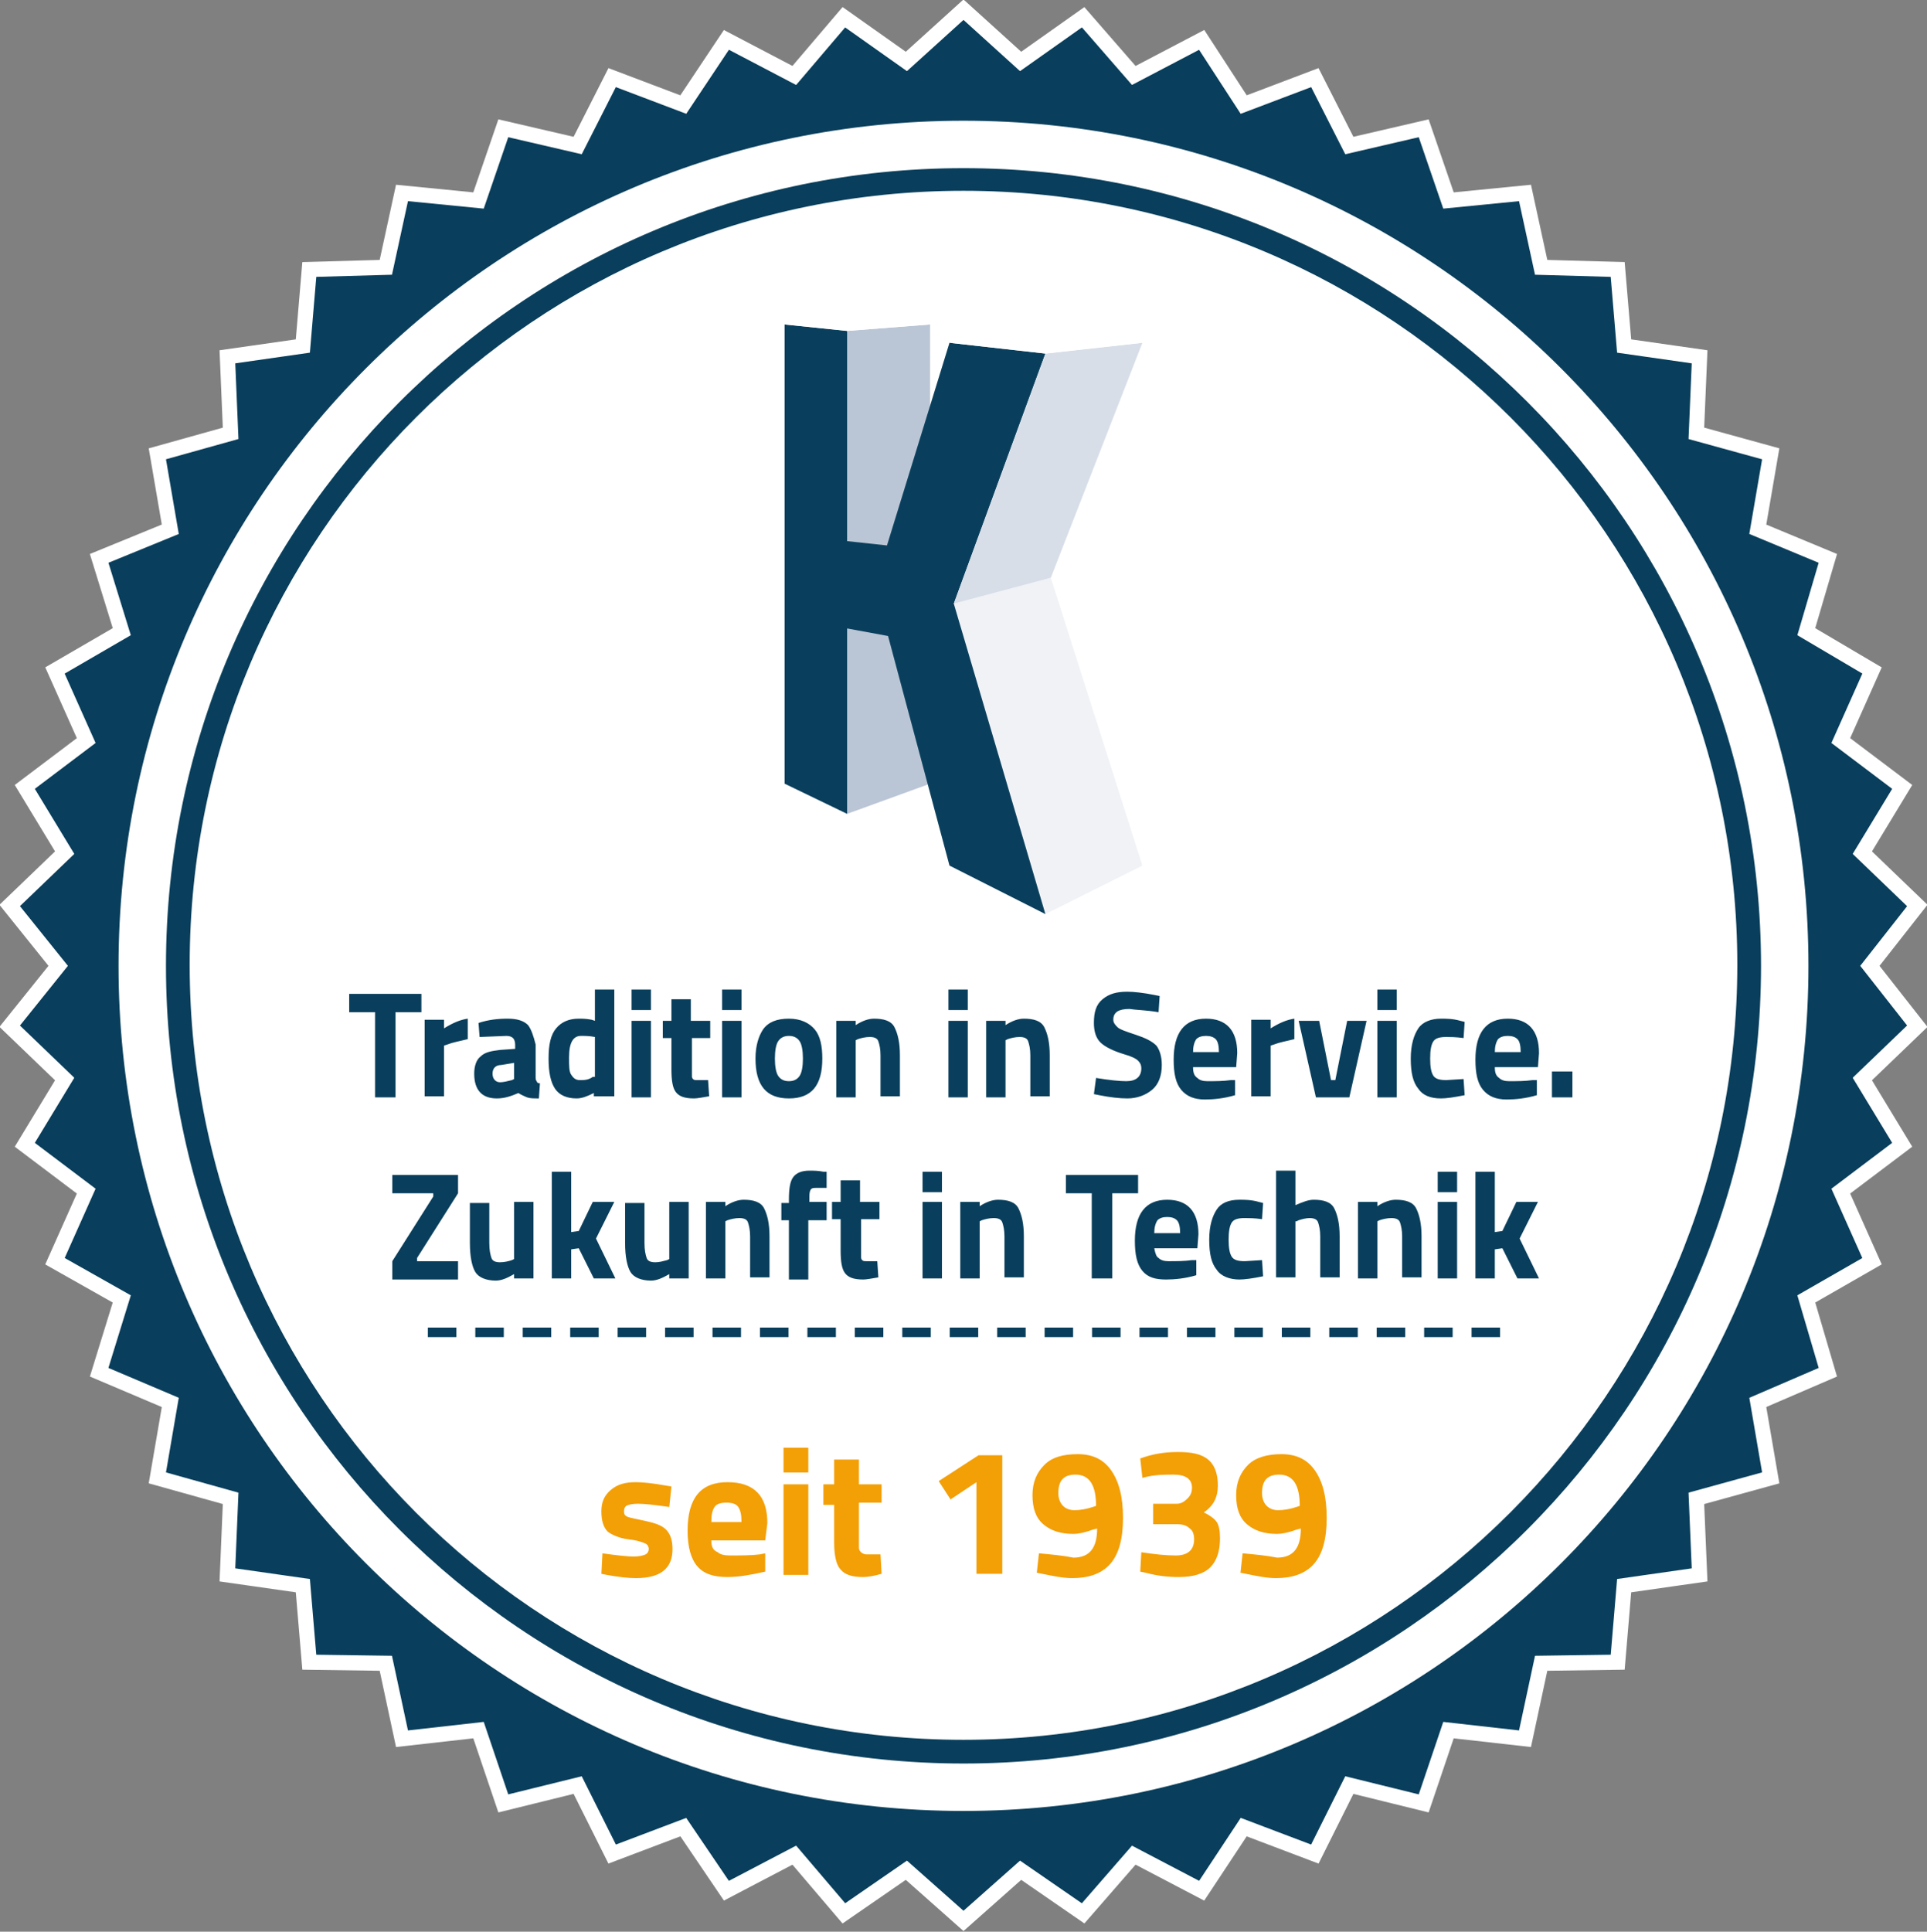 <?xml version="1.0" encoding="utf-8"?>
<!-- Generator: Adobe Illustrator 19.2.1, SVG Export Plug-In . SVG Version: 6.00 Build 0)  -->
<svg version="1.1" id="Ebene_1" xmlns="http://www.w3.org/2000/svg" xmlns:xlink="http://www.w3.org/1999/xlink" x="0px" y="0px"
	 viewBox="0 0 178.8 179.2" style="enable-background:new 0 0 178.8 179.2;" xml:space="preserve">
<rect x="0" y="0" width="178.8" height="179.2" fill="#808080" stroke="none"/>
<style type="text/css">
	.st0{fill:#093F5C;}
	.st1{clip-path:url(#SVGID_2_);fill:none;stroke:#FFFFFF;stroke-width:1.406;stroke-miterlimit:10;}
	.st2{clip-path:url(#SVGID_2_);fill:#FFFFFF;}
	.st3{clip-path:url(#SVGID_2_);fill:#093F5C;}
	.st4{fill:#BAC5D5;}
	.st5{fill:#F0F2F6;}
	.st6{fill:#D7DEE8;}
	.st7{fill:#FFFFFF;}
	.st8{clip-path:url(#SVGID_4_);fill:#093F5C;}
	.st9{fill:none;stroke:#093F5C;stroke-width:0.885;stroke-dasharray:2.644,1.758;}
	.st10{clip-path:url(#SVGID_6_);fill:#F39F06;}
</style>
<polygon class="st0" points="84.1,5.7 78.3,1.6 73.7,7 67.4,3.7 63.4,9.7 56.8,7.2 53.6,13.5 46.7,11.9 44.4,18.6 37.3,17.9 
	35.8,24.8 28.7,25 28.1,32.1 21.1,33.1 21.4,40.2 14.6,42.1 15.8,49.1 9.2,51.8 11.3,58.6 5.1,62.2 8,68.7 2.3,73 6,79.1 0.9,84 
	5.4,89.6 0.9,95.2 6,100.1 2.3,106.2 8,110.5 5.1,117 11.3,120.5 9.2,127.3 15.8,130.1 14.6,137.1 21.4,139 21.1,146.1 28.1,147.1 
	28.7,154.2 35.8,154.3 37.3,161.3 44.4,160.5 46.7,167.3 53.6,165.6 56.8,172 63.4,169.5 67.4,175.4 73.7,172.1 78.3,177.5 
	84.1,173.5 89.4,178.2 94.7,173.5 100.5,177.5 105.2,172.1 111.5,175.4 115.4,169.5 122,172 125.2,165.6 132.1,167.3 134.4,160.5 
	141.5,161.3 143,154.3 150.1,154.2 150.7,147.1 157.7,146.1 157.4,139 164.3,137.1 163.1,130.1 169.6,127.3 167.6,120.5 173.7,117 
	170.8,110.5 176.5,106.2 172.8,100.1 177.9,95.2 173.5,89.6 177.9,84 172.8,79.1 176.5,73 170.8,68.7 173.7,62.2 167.6,58.6 
	169.6,51.8 163.1,49.1 164.3,42.1 157.4,40.2 157.7,33.1 150.7,32.1 150.1,25 143,24.8 141.5,17.9 134.4,18.6 132.1,11.9 
	125.2,13.5 122,7.2 115.4,9.7 111.5,3.7 105.2,7 100.5,1.6 94.7,5.7 89.4,0.9 "/>
<g>
	<defs>
		<rect id="SVGID_1_" y="0" width="178.8" height="179.2"/>
	</defs>
	<clipPath id="SVGID_2_">
		<use xlink:href="#SVGID_1_"  style="overflow:visible;"/>
	</clipPath>
	<polygon class="st1" points="89.4,0.9 94.7,5.7 100.5,1.6 105.2,7 111.5,3.7 115.4,9.7 122,7.2 125.2,13.5 132.1,11.9 134.4,18.6 
		141.5,17.9 143,24.8 150.1,25 150.7,32.1 157.7,33.1 157.4,40.2 164.3,42.1 163.1,49.1 169.6,51.8 167.6,58.6 173.7,62.2 
		170.8,68.7 176.5,73 172.8,79.1 177.9,84 173.5,89.6 177.9,95.2 172.8,100.1 176.5,106.2 170.8,110.5 173.7,117 167.6,120.5 
		169.6,127.3 163.1,130.1 164.3,137.1 157.4,139 157.7,146.1 150.7,147.1 150.1,154.2 143,154.3 141.5,161.3 134.4,160.5 
		132.1,167.3 125.2,165.6 122,172 115.4,169.5 111.5,175.4 105.2,172.1 100.5,177.5 94.7,173.5 89.4,178.2 84.1,173.5 78.3,177.5 
		73.7,172.1 67.4,175.4 63.4,169.5 56.8,172 53.6,165.6 46.7,167.3 44.4,160.5 37.3,161.3 35.8,154.3 28.7,154.2 28.1,147.1 
		21.1,146.1 21.4,139 14.6,137.1 15.8,130.1 9.2,127.3 11.3,120.5 5.1,117 8,110.5 2.3,106.2 6,100.1 0.9,95.2 5.4,89.6 0.9,84 
		6,79.1 2.3,73 8,68.7 5.1,62.2 11.3,58.6 9.2,51.8 15.8,49.1 14.6,42.1 21.4,40.2 21.1,33.1 28.1,32.1 28.7,25 35.8,24.8 
		37.3,17.9 44.4,18.6 46.7,11.9 53.6,13.5 56.8,7.2 63.4,9.7 67.4,3.7 73.7,7 78.3,1.6 84.1,5.7 	"/>
	<path class="st2" d="M89.4,11.2c43.3,0,78.4,35.1,78.4,78.4c0,43.3-35.1,78.4-78.4,78.4C46.1,168,11,132.9,11,89.6
		C11,46.3,46.1,11.2,89.4,11.2"/>
	<path class="st3" d="M89.4,15.6c40.9,0,74,33.2,74,74s-33.2,74-74,74c-40.9,0-74-33.2-74-74S48.5,15.6,89.4,15.6"/>
	<path class="st2" d="M89.4,17.7c39.7,0,71.8,32.2,71.8,71.8s-32.2,71.9-71.8,71.9c-39.7,0-71.8-32.2-71.8-71.9S49.7,17.7,89.4,17.7
		"/>
</g>
<polygon class="st4" points="78.6,75.5 78.6,30.7 86.3,30.1 86.3,72.7 "/>
<polygon class="st5" points="97,84.8 106,80.3 97.5,53.6 88.5,56 "/>
<polygon class="st0" points="82.4,59 78.6,58.3 78.6,75.5 72.8,72.7 72.8,30.1 78.6,30.7 78.6,50.2 82.3,50.6 88.1,31.8 97,32.8 
	88.5,56 97,84.8 88.1,80.3 "/>
<polygon class="st6" points="97.5,53.6 106,31.8 97,32.8 88.5,56 "/>
<polygon class="st7" points="106,31.8 97,30.9 88.1,31.8 97,32.8 "/>
<polygon class="st7" points="86.3,30.1 80.4,29.5 72.8,30.1 78.6,30.7 "/>
<g>
	<defs>
		<rect id="SVGID_3_" y="0" width="178.8" height="179.2"/>
	</defs>
	<clipPath id="SVGID_4_">
		<use xlink:href="#SVGID_3_"  style="overflow:visible;"/>
	</clipPath>
	<path class="st8" d="M138.7,115.9l0.7-0.1l1.4,2.8h2l-1.8-3.7l1.7-3.4h-2l-1.3,2.7l-0.7,0.1v-5.6h-1.8v9.9h1.8V115.9z M135.2,108.7
		h-1.8v1.9h1.8V108.7z M135.2,111.5h-1.8v7.1h1.8V111.5z M127.8,113.3l0.2-0.1c0.3-0.1,0.7-0.2,1.1-0.2c0.4,0,0.7,0.1,0.8,0.4
		c0.1,0.3,0.2,0.7,0.2,1.3v3.8h1.8v-3.8c0-1.2-0.2-2-0.5-2.6c-0.3-0.6-1-0.8-1.9-0.8c-0.5,0-1.1,0.2-1.7,0.6v-0.4H126v7.1h1.8V113.3
		z M120.3,113.3l0.2-0.1c0.3-0.1,0.7-0.2,1-0.2c0.4,0,0.7,0.1,0.8,0.4c0.1,0.3,0.2,0.7,0.2,1.3v3.8h1.8v-3.8c0-1.2-0.2-2-0.5-2.6
		c-0.3-0.6-1-0.8-1.9-0.8c-0.5,0-1,0.2-1.7,0.5v-3.2h-1.8v9.9h1.8V113.3z M112.9,112.2c-0.4,0.6-0.7,1.5-0.7,2.8
		c0,1.3,0.2,2.2,0.7,2.8c0.4,0.6,1.2,0.9,2.1,0.9c0.5,0,1.2-0.1,2.2-0.3l-0.1-1.5l-1.6,0.1c-0.6,0-1-0.1-1.2-0.4
		c-0.2-0.3-0.3-0.8-0.3-1.6c0-0.8,0.1-1.3,0.3-1.6c0.2-0.3,0.6-0.4,1.2-0.4c0.3,0,0.9,0,1.6,0.1l0.1-1.5l-0.4-0.1
		c-0.7-0.2-1.3-0.2-1.8-0.2C114,111.3,113.3,111.6,112.9,112.2 M107.1,114.4c0-0.5,0.1-0.9,0.3-1.2c0.2-0.2,0.5-0.3,0.9-0.3
		c0.4,0,0.7,0.1,0.9,0.3c0.2,0.2,0.3,0.6,0.3,1.2H107.1z M107.1,115.8h4l0.1-1.3c0-2.1-1-3.2-2.9-3.2c-2,0-3,1.3-3,3.8
		c0,1.3,0.2,2.2,0.7,2.8c0.5,0.6,1.2,0.8,2.2,0.8c0.8,0,1.8-0.1,2.8-0.4l0-1.4l-0.4,0c-0.7,0.1-1.4,0.1-2.2,0.1
		c-0.4,0-0.7-0.1-0.9-0.3C107.3,116.6,107.2,116.3,107.1,115.8 M101.3,110.7v7.9h1.9v-7.9h2.4V109h-6.7v1.7H101.3z M90.9,113.3
		l0.2-0.1c0.3-0.1,0.7-0.2,1.1-0.2c0.4,0,0.7,0.1,0.8,0.4c0.1,0.3,0.2,0.7,0.2,1.3v3.8H95v-3.8c0-1.2-0.2-2-0.5-2.6
		c-0.3-0.6-1-0.8-1.9-0.8c-0.5,0-1.1,0.2-1.7,0.6v-0.4h-1.8v7.1h1.8V113.3z M87.4,108.7h-1.8v1.9h1.8V108.7z M87.4,111.5h-1.8v7.1
		h1.8V111.5z M81.5,111.5h-1.7v-2h-1.8v2h-0.8v1.6h0.8v2.9c0,1,0.1,1.7,0.4,2.1c0.3,0.4,0.8,0.6,1.7,0.6c0.3,0,0.8-0.1,1.4-0.2
		l-0.1-1.5l-1,0c-0.2,0-0.3,0-0.4-0.1c-0.1-0.1-0.1-0.2-0.1-0.3c0-0.1,0-0.3,0-0.6v-2.9h1.7V111.5z M76.7,113.1v-1.6h-1.6v-0.3
		c0-0.4,0-0.6,0.1-0.8c0.1-0.2,0.3-0.2,0.5-0.2c0.3,0,0.6,0,1,0l0-1.5l-0.3,0c-0.5-0.1-0.9-0.1-1.3-0.1c-0.7,0-1.2,0.2-1.5,0.6
		s-0.4,1.1-0.4,2.1v0.3h-0.7v1.6h0.7v5.5h1.8v-5.5H76.7z M67.3,113.3l0.2-0.1c0.3-0.1,0.7-0.2,1.1-0.2c0.4,0,0.7,0.1,0.8,0.4
		c0.1,0.3,0.2,0.7,0.2,1.3v3.8h1.8v-3.8c0-1.2-0.2-2-0.5-2.6c-0.3-0.6-1-0.8-1.9-0.8c-0.5,0-1.1,0.2-1.7,0.6v-0.4h-1.8v7.1h1.8
		V113.3z M62.1,116.8l-0.2,0.1c-0.4,0.1-0.7,0.2-1.1,0.2c-0.4,0-0.7-0.1-0.8-0.4c-0.1-0.3-0.2-0.7-0.2-1.4v-3.7H58v3.7
		c0,1.3,0.2,2.2,0.5,2.7c0.3,0.5,1,0.8,1.9,0.8c0.5,0,1-0.2,1.7-0.6v0.4h1.8v-7.1h-1.8V116.8z M53,115.9l0.7-0.1l1.4,2.8h2l-1.8-3.7
		l1.7-3.4h-2l-1.3,2.7l-0.7,0.1v-5.6h-1.8v9.9H53V115.9z M47.7,116.8l-0.2,0.1c-0.3,0.1-0.7,0.2-1.1,0.2c-0.4,0-0.7-0.1-0.8-0.4
		c-0.1-0.3-0.2-0.7-0.2-1.4v-3.7h-1.8v3.7c0,1.3,0.2,2.2,0.5,2.7c0.3,0.5,1,0.8,1.9,0.8c0.5,0,1-0.2,1.7-0.6v0.4h1.8v-7.1h-1.8
		V116.8z M40.2,110.7v0.3l-3.8,6v1.7h6.1v-1.7h-3.8v-0.3l3.8-6V109h-6.1v1.7H40.2z"/>
	<path class="st8" d="M145.9,99.4H144v2.4h1.9V99.4z M138.7,97.6c0-0.5,0.1-0.9,0.3-1.2c0.2-0.2,0.5-0.3,0.9-0.3s0.7,0.1,0.9,0.3
		c0.2,0.2,0.3,0.6,0.3,1.2H138.7z M138.7,99h4l0.1-1.3c0-2.1-1-3.2-2.9-3.2c-2,0-3,1.3-3,3.8c0,1.3,0.2,2.2,0.7,2.8
		c0.5,0.6,1.2,0.9,2.2,0.9c0.8,0,1.8-0.1,2.8-0.4l0-1.4l-0.4,0c-0.7,0.1-1.4,0.1-2.2,0.1c-0.4,0-0.7-0.1-0.9-0.3
		C138.8,99.8,138.7,99.5,138.7,99 M131.6,95.4c-0.4,0.6-0.7,1.5-0.7,2.8c0,1.3,0.2,2.2,0.7,2.8c0.4,0.6,1.1,0.9,2.1,0.9
		c0.5,0,1.2-0.1,2.2-0.3l-0.1-1.5l-1.6,0.1c-0.6,0-1-0.1-1.2-0.4s-0.3-0.8-0.3-1.6c0-0.8,0.1-1.3,0.3-1.6c0.2-0.3,0.6-0.4,1.2-0.4
		c0.3,0,0.9,0,1.6,0.1l0.1-1.5l-0.4-0.1c-0.7-0.2-1.3-0.2-1.8-0.2C132.8,94.5,132,94.8,131.6,95.4 M129.6,91.8h-1.8v1.9h1.8V91.8z
		 M129.6,94.7h-1.8v7.1h1.8V94.7z M122.1,101.8h3.1l1.6-7.1h-1.8l-1.1,5.5h-0.4l-1.1-5.5h-1.9L122.1,101.8z M117.9,101.8V97l0.3-0.1
		c0.5-0.2,1.1-0.3,1.9-0.5v-1.9c-0.7,0.1-1.4,0.4-2.2,0.9v-0.8h-1.8v7.1H117.9z M110.7,97.6c0-0.5,0.1-0.9,0.3-1.2
		c0.2-0.2,0.5-0.3,0.9-0.3c0.4,0,0.7,0.1,0.9,0.3c0.2,0.2,0.3,0.6,0.3,1.2H110.7z M110.7,99h4l0.1-1.3c0-2.1-1-3.2-2.9-3.2
		c-2,0-3,1.3-3,3.8c0,1.3,0.2,2.2,0.7,2.8c0.5,0.6,1.2,0.9,2.2,0.9c0.8,0,1.8-0.1,2.8-0.4l0-1.4l-0.4,0c-0.7,0.1-1.4,0.1-2.2,0.1
		c-0.4,0-0.7-0.1-0.9-0.3C110.8,99.8,110.7,99.5,110.7,99 M107.5,93.9l0.1-1.5l-0.5-0.1c-1-0.2-1.9-0.3-2.5-0.3
		c-1,0-1.7,0.2-2.3,0.7c-0.6,0.5-0.8,1.2-0.8,2.2c0,0.8,0.2,1.4,0.6,1.8c0.4,0.4,1.2,0.8,2.2,1.1c0.7,0.2,1.1,0.4,1.3,0.6
		c0.2,0.2,0.3,0.4,0.3,0.7c0,0.8-0.5,1.2-1.4,1.2c-0.6,0-1.6-0.1-2.8-0.3l-0.2,1.5l0.5,0.1c1,0.2,1.9,0.3,2.6,0.3
		c0.9,0,1.7-0.3,2.3-0.8c0.6-0.5,0.9-1.3,0.9-2.3c0-0.8-0.2-1.4-0.5-1.8c-0.4-0.4-1-0.7-1.9-1c-0.9-0.3-1.5-0.5-1.7-0.7
		c-0.2-0.2-0.4-0.4-0.4-0.7c0-0.7,0.5-1,1.5-1C105.4,93.7,106.3,93.7,107.5,93.9 M93.3,96.5l0.2-0.1c0.3-0.1,0.7-0.2,1.1-0.2
		c0.4,0,0.7,0.1,0.8,0.4c0.1,0.3,0.2,0.7,0.2,1.3v3.8h1.8v-3.8c0-1.2-0.2-2-0.5-2.6c-0.3-0.6-1-0.8-1.9-0.8c-0.5,0-1.1,0.2-1.7,0.6
		v-0.4h-1.8v7.1h1.8V96.5z M89.8,91.8H88v1.9h1.8V91.8z M89.8,94.7H88v7.1h1.8V94.7z M79.4,96.5l0.2-0.1c0.3-0.1,0.7-0.2,1.1-0.2
		c0.4,0,0.7,0.1,0.8,0.4c0.1,0.3,0.2,0.7,0.2,1.3v3.8h1.8v-3.8c0-1.2-0.2-2-0.5-2.6c-0.3-0.6-1-0.8-1.9-0.8c-0.5,0-1.1,0.2-1.7,0.6
		v-0.4h-1.8v7.1h1.8V96.5z M71.9,98.2c0-0.7,0.1-1.3,0.3-1.6c0.2-0.3,0.5-0.5,1-0.5s0.8,0.2,1,0.5c0.2,0.3,0.3,0.9,0.3,1.6
		c0,0.7-0.1,1.3-0.3,1.6c-0.2,0.3-0.5,0.5-1,0.5s-0.8-0.2-1-0.5C72,99.5,71.9,98.9,71.9,98.2 M70.1,98.2c0,2.5,1,3.7,3.1,3.7
		c2.1,0,3.1-1.2,3.1-3.7c0-1.2-0.2-2.1-0.7-2.7c-0.5-0.6-1.3-1-2.4-1s-1.9,0.3-2.4,1C70.4,96.1,70.1,97,70.1,98.2 M68.8,91.8H67v1.9
		h1.8V91.8z M68.8,94.7H67v7.1h1.8V94.7z M65.8,94.7h-1.7v-2h-1.8v2h-0.8v1.6h0.8v2.9c0,1,0.1,1.7,0.4,2.1c0.3,0.4,0.8,0.6,1.7,0.6
		c0.3,0,0.8-0.1,1.4-0.2l-0.1-1.5l-1,0c-0.2,0-0.3,0-0.4-0.1c-0.1-0.1-0.1-0.2-0.1-0.3c0-0.1,0-0.3,0-0.6v-2.9h1.7V94.7z M60.4,91.8
		h-1.8v1.9h1.8V91.8z M60.4,94.7h-1.8v7.1h1.8V94.7z M53.8,100.2c-0.4,0-0.6-0.2-0.8-0.5c-0.2-0.3-0.2-0.8-0.2-1.6
		c0-1.4,0.4-2,1.1-2c0.4,0,0.8,0,1.3,0.1v3.7l-0.2,0C54.6,100.2,54.2,100.2,53.8,100.2 M55.2,91.8v2.9l-0.3-0.1
		c-0.5-0.1-0.9-0.1-1.2-0.1c-0.9,0-1.6,0.3-2.1,0.9c-0.5,0.6-0.7,1.5-0.7,2.8c0,1.3,0.2,2.2,0.6,2.8c0.4,0.6,1.1,0.9,2,0.9
		c0.5,0,1-0.2,1.6-0.5v0.3H57v-9.9H55.2z M47.7,98.6v1.5l-0.2,0.1c-0.4,0.1-0.8,0.2-1.1,0.2c-0.4,0-0.7-0.3-0.7-0.8
		c0-0.5,0.3-0.8,0.8-0.8L47.7,98.6z M49,95.1c-0.4-0.4-1-0.6-1.9-0.6c-0.9,0-1.8,0.1-2.7,0.4l0.1,1.3l2.5-0.1c0.3,0,0.5,0.1,0.6,0.2
		c0.1,0.1,0.2,0.3,0.2,0.6v0.4l-1.4,0.1c-0.8,0.1-1.4,0.2-1.8,0.6c-0.4,0.3-0.6,0.9-0.6,1.6c0,1.5,0.7,2.3,2.1,2.3
		c0.7,0,1.3-0.2,2-0.5c0.3,0.2,0.6,0.3,0.8,0.4c0.3,0.1,0.6,0.1,1.1,0.1l0.1-1.4c-0.2,0-0.3-0.1-0.3-0.2c-0.1-0.1-0.1-0.2-0.1-0.5
		v-2.9C49.5,96.1,49.3,95.5,49,95.1 M41.2,101.8V97l0.3-0.1c0.5-0.2,1.1-0.3,1.9-0.5v-1.9c-0.7,0.1-1.4,0.4-2.2,0.9v-0.8h-1.8v7.1
		H41.2z M34.8,93.9v7.9h1.9v-7.9h2.4v-1.7h-6.7v1.7H34.8z"/>
</g>
<line class="st9" x1="39.7" y1="123.6" x2="139.2" y2="123.6"/>
<g>
	<defs>
		<rect id="SVGID_5_" y="0" width="178.8" height="179.2"/>
	</defs>
	<clipPath id="SVGID_6_">
		<use xlink:href="#SVGID_5_"  style="overflow:visible;"/>
	</clipPath>
	<path class="st10" d="M117.1,138.5c0-0.5,0.1-1,0.4-1.3c0.3-0.3,0.7-0.4,1.2-0.4c1.3,0,1.9,1,1.9,2.9l-0.3,0.1
		c-0.6,0.2-1.2,0.3-1.7,0.3C117.7,140.1,117.1,139.5,117.1,138.5 M115.3,144.1l-0.2,1.8l0.5,0.1c1,0.2,1.9,0.4,2.8,0.4
		c1.5,0,2.7-0.4,3.5-1.3c0.8-0.9,1.2-2.3,1.2-4.3c0-2-0.4-3.4-1.1-4.4c-0.7-1-1.7-1.5-3.1-1.5c-1.3,0-2.4,0.3-3.1,1
		c-0.7,0.7-1.1,1.6-1.1,2.8s0.3,2.1,1,2.7c0.7,0.6,1.6,0.9,2.8,0.9c0.4,0,1-0.1,1.8-0.4l0.4-0.1c0,1.8-0.7,2.7-2.2,2.7
		C117.5,144.3,116.4,144.2,115.3,144.1 M106,137.1l0.4-0.1c0.9-0.2,1.7-0.2,2.5-0.2c1.1,0,1.7,0.4,1.7,1.2c0,0.4-0.1,0.7-0.4,1
		c-0.3,0.3-0.6,0.5-1,0.5h-2.2v1.9h2.2c0.5,0,0.9,0.1,1.2,0.4c0.3,0.2,0.4,0.6,0.4,1c0,1-0.6,1.5-1.7,1.5c-0.9,0-1.9-0.1-3.2-0.3
		l-0.1,1.8l0.5,0.1c1.1,0.3,2.1,0.4,3.1,0.4c1.3,0,2.3-0.3,2.9-0.9c0.6-0.6,0.9-1.5,0.9-2.7c0-0.7-0.1-1.2-0.3-1.5
		c-0.2-0.3-0.6-0.6-1.2-0.9c0.9-0.6,1.3-1.4,1.3-2.5c0-1.1-0.3-1.9-0.9-2.4c-0.6-0.5-1.5-0.7-2.8-0.7s-2.4,0.2-3.5,0.6L106,137.1z
		 M98.2,138.5c0-0.5,0.1-1,0.4-1.3c0.3-0.3,0.7-0.4,1.2-0.4c1.3,0,1.9,1,1.9,2.9l-0.3,0.1c-0.6,0.2-1.2,0.3-1.7,0.3
		C98.8,140.1,98.2,139.5,98.2,138.5 M96.4,144.1l-0.2,1.8l0.5,0.1c1,0.2,1.9,0.4,2.8,0.4c1.5,0,2.7-0.4,3.5-1.3
		c0.8-0.9,1.2-2.3,1.2-4.3c0-2-0.4-3.4-1.1-4.4c-0.7-1-1.7-1.5-3.1-1.5s-2.4,0.3-3.1,1c-0.7,0.7-1.1,1.6-1.1,2.8s0.3,2.1,1,2.7
		c0.7,0.6,1.6,0.9,2.8,0.9c0.4,0,1-0.1,1.8-0.4l0.4-0.1c0,1.8-0.7,2.7-2.2,2.7C98.6,144.3,97.5,144.2,96.4,144.1 M90.8,135l-3.7,2.4
		l1.1,1.7l2.4-1.6v8.5H93V135H90.8z M81.8,137.7h-2.1v-2.3h-2.3v2.3h-1v1.9h1v3.5c0,1.2,0.2,2.1,0.6,2.5c0.4,0.5,1.1,0.7,2.1,0.7
		c0.4,0,1-0.1,1.7-0.3l-0.1-1.8l-1.3,0c-0.2,0-0.4-0.1-0.5-0.2c-0.1-0.1-0.2-0.2-0.2-0.4c0-0.1,0-0.4,0-0.7v-3.5h2.1V137.7z
		 M75,134.3h-2.3v2.3H75V134.3z M75,137.7h-2.3v8.4H75V137.7z M66,141.2c0-0.7,0.1-1.1,0.3-1.4c0.2-0.3,0.6-0.4,1.1-0.4
		c0.5,0,0.9,0.1,1.1,0.4c0.2,0.3,0.3,0.7,0.3,1.4H66z M66,142.9h5l0.2-1.6c0-2.5-1.2-3.8-3.7-3.8c-2.5,0-3.7,1.5-3.7,4.5
		c0,1.5,0.3,2.6,0.9,3.3c0.6,0.7,1.5,1,2.8,1c1,0,2.2-0.2,3.5-0.5l0-1.7l-0.5,0.1c-0.8,0.1-1.8,0.1-2.8,0.1c-0.5,0-0.9-0.1-1.1-0.3
		C66.1,143.8,66,143.4,66,142.9 M62.3,137.9l-0.6-0.1c-1.1-0.2-2.1-0.3-2.7-0.3c-1,0-1.7,0.2-2.3,0.7c-0.6,0.5-0.9,1.1-0.9,2
		c0,0.9,0.2,1.5,0.6,1.9c0.4,0.3,1.1,0.6,1.9,0.7c0.9,0.1,1.4,0.3,1.6,0.4c0.2,0.1,0.3,0.3,0.3,0.5s-0.1,0.4-0.3,0.5
		c-0.2,0.1-0.6,0.2-1.1,0.2c-0.5,0-1.5-0.1-2.9-0.3l-0.1,1.9l0.5,0.1c1.1,0.2,2,0.3,2.7,0.3c2.3,0,3.4-0.9,3.4-2.7
		c0-0.8-0.2-1.4-0.6-1.8c-0.4-0.4-1-0.6-1.9-0.8c-0.9-0.2-1.5-0.3-1.7-0.4c-0.2-0.1-0.3-0.2-0.3-0.5s0.1-0.4,0.2-0.5
		c0.2-0.1,0.5-0.2,1.1-0.2c0.6,0,1.5,0.1,2.9,0.3L62.3,137.9z"/>
</g>
</svg>
